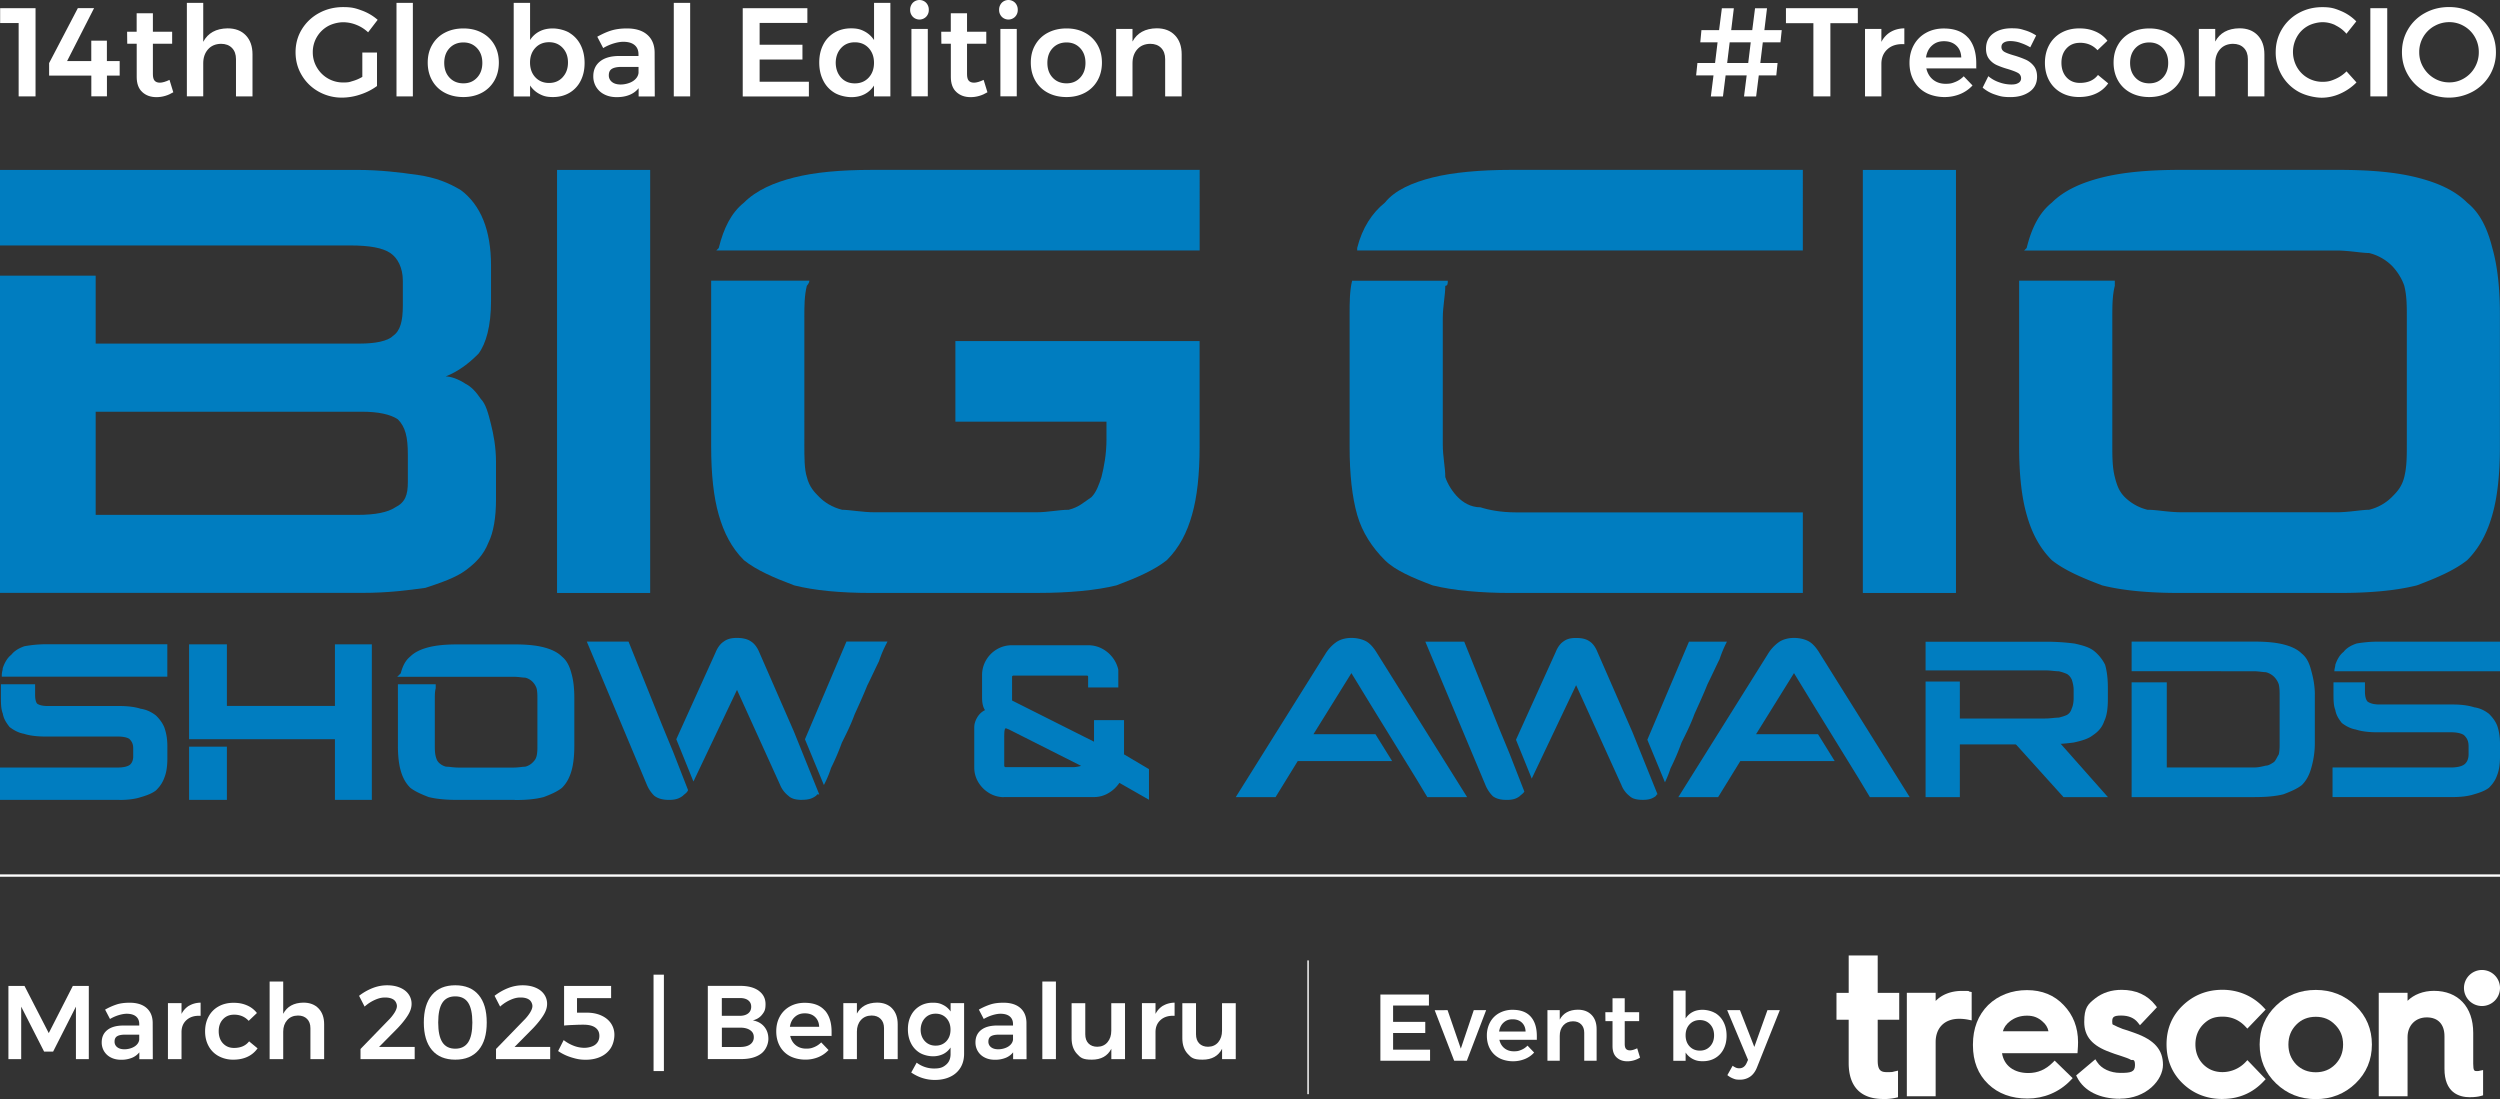 <svg xmlns="http://www.w3.org/2000/svg" viewBox="0 0 5283.2 2322.76"><rect x="0" y="0" width="5283.2" height="2322.76" fill="#333333" stroke="none"/><defs><style>.cls-1,.cls-4{fill:none;stroke:#fff;stroke-miterlimit:10;}.cls-1{stroke-width:5px;}.cls-2{fill:#fff;}.cls-3{fill:#007dc0;}.cls-4{stroke-width:3px;}</style></defs><title>bcio-25-logo_1</title><g id="Layer_2" data-name="Layer 2"><g id="Layer_1-2" data-name="Layer 1"><line class="cls-1" y1="1850.3" x2="5283.2" y2="1850.3"/><path class="cls-2" d="M.3,17.3H75.1V203.7H39.4V48.7H.3Z"/><path class="cls-2" d="M252.9,129.1v30.6H226v43.9H193V159.7H103.8V133.3L164.5,17.2h34.3L141.8,129h51.1V85.9h33V129h27Z"/><path class="cls-2" d="M366.4,194.9c-11.4,6.9-23.3,10.4-35.7,10.4s-22.3-3.6-30.1-10.8-11.7-17.8-11.7-31.8V92.4h-20l-.3-25.3h20.2V28h34.3V67.1h40.7V92.4H323.1v64.2c0,6.6,1.2,11.2,3.7,14s6.2,4.1,11.2,4.1,12.1-2,20.2-5.9l8,26.1Z"/><path class="cls-2" d="M519.5,74.7c9.4,9.9,14.1,23.2,14.1,40.1v88.9H498.7V124.9c0-9.9-2.8-17.8-8.5-23.6s-13.4-8.7-23.2-8.7c-11.5.2-20.7,4.1-27.4,11.7s-10.1,17.4-10.1,29.3v70H394.9V6.1h34.6V88.4q14.7-27.9,51.4-28.5c16.3,0,29.2,4.9,38.6,14.8Z"/><path class="cls-2" d="M765.5,111h31.2v70.8a123.81,123.81,0,0,1-34.6,17.7,122,122,0,0,1-39.1,6.8,99.39,99.39,0,0,1-49.9-12.8,94.62,94.62,0,0,1-35.5-34.7q-13.05-21.9-13-48.6t13.3-48.3a95.81,95.81,0,0,1,36.3-34.3Q697.3,15,725.2,15c18.6,0,26.4,2.4,39.4,7.2a104.82,104.82,0,0,1,33.5,19.7L777.9,68.3a77.16,77.16,0,0,0-24.6-15.7A75.68,75.68,0,0,0,725.2,47c-9.4,0-22.5,2.8-32.4,8.4a62.6,62.6,0,0,0-31.8,55,62,62,0,0,0,8.7,32.2A64,64,0,0,0,693,165.8a63.34,63.34,0,0,0,32.5,8.5c11.9,0,13.1-1,20.1-3.1a84.94,84.94,0,0,0,20.1-8.7V111.1h-.2Z"/><path class="cls-2" d="M837.9,6.1h34.6V203.7H837.9Z"/><path class="cls-2" d="M1018.3,69.2a65.24,65.24,0,0,1,26.4,25.4c6.3,10.9,9.5,23.5,9.5,37.7s-3.2,27.1-9.5,38.1a65.72,65.72,0,0,1-26.4,25.6c-11.3,6-24.3,9.1-39,9.1s-28-3-39.4-9.1a64.72,64.72,0,0,1-26.5-25.6c-6.3-11-9.5-23.7-9.5-38.1s3.1-26.8,9.5-37.7a64.88,64.88,0,0,1,26.5-25.4c11.4-6,24.5-9.1,39.4-9.1s27.7,3,39,9.1ZM950,101.7c-7.5,8-11.2,18.4-11.2,31.2s3.7,23.2,11.2,31.2,17.2,12,29.3,12,21.3-4,28.8-12,11.2-18.4,11.2-31.2-3.7-23.2-11.2-31.2-17-12-28.8-12S957.5,93.7,950,101.7Z"/><path class="cls-2" d="M1203.3,69.4A62,62,0,0,1,1227,95.1q8.4,16.5,8.4,38.1c0,14.4-2.8,26.7-8.3,37.5a60.89,60.89,0,0,1-23.4,25.3c-10.1,6-21.8,9.1-35.1,9.1s-20.1-2.1-28.2-6.3a53.42,53.42,0,0,1-20.2-18.2v23.2h-34.6V6.1h34.6V84.6A50.77,50.77,0,0,1,1140,66.4c8.1-4.2,17.4-6.3,28.1-6.3s25.1,3.1,35.3,9.2h-.1Zm-14.2,93.7c7.5-8.1,11.2-18.4,11.2-31s-3.7-22.9-11.2-30.9-17-12-28.8-12-21.6,4-29,12-11.2,18.3-11.2,30.9,3.7,23.2,11.2,31.2,17.1,12,29,12,21.3-4,28.8-12.1h0Z"/><path class="cls-2" d="M1349.6,203.7V186.4a47.17,47.17,0,0,1-19.2,14.1c-7.8,3.2-16.8,4.8-26.9,4.8s-18.7-1.9-26.2-5.7a41.75,41.75,0,0,1-17.4-15.8,42.56,42.56,0,0,1-6.1-22.6c0-13.3,4.7-23.7,14.1-31.3s22.7-11.4,39.9-11.6h41.5v-3.7c0-8.3-2.8-14.8-8.3-19.4s-13.5-6.9-24-6.9-27.6,4.4-42.3,13.3l-12.5-24c11.2-6.2,21.3-10.7,30.5-13.4s19.8-4.1,32.1-4.1c18.5,0,32.8,4.4,43,13.3s15.4,21.3,15.6,37.3l.3,93.2h-34.1Zm-12.2-32.1q10.65-7,12-17.4V141.4h-35.9c-9.2,0-16,1.4-20.4,4.1s-6.5,7.2-6.5,13.4a17.29,17.29,0,0,0,6.8,14.4c4.5,3.6,10.7,5.3,18.5,5.3s18.5-2.4,25.6-7.1h0Z"/><path class="cls-2" d="M1423.9,6.1h34.6V203.7h-34.6Z"/><path class="cls-2" d="M1569.6,17.3h136.6V48.5H1605.3V94.6h90.5v31.2h-90.5v46.9h104.1v31.2H1569.6V17.3Z"/><path class="cls-2" d="M1881.6,6.1V203.7H1847V180.8a51.47,51.47,0,0,1-19.8,18.2c-8.1,4.2-17.4,6.3-28.1,6.3s-25.3-3.1-35.5-9.2a61.91,61.91,0,0,1-23.8-25.8c-5.7-11.1-8.5-23.8-8.5-38.2s2.8-26.8,8.4-37.7A61.24,61.24,0,0,1,1763.4,69c10.2-6,21.9-9.1,35-9.1s20.3,2.1,28.5,6.4a54,54,0,0,1,20.2,18.4V6.1h34.5Zm-45.9,158c7.5-8.1,11.3-18.5,11.3-31.3s-3.8-23.2-11.3-31.3-17.3-12.1-29.2-12.1-21.6,4-29,12.1-11.3,18.5-11.4,31.3c.2,12.8,4,23.2,11.4,31.3s17.1,12.1,29,12.1S1828.1,172.2,1835.7,164.1Z"/><path class="cls-2" d="M1957.2,5.9a20.87,20.87,0,0,1,5.6,14.9,20.15,20.15,0,0,1-5.6,14.6,19.8,19.8,0,0,1-28.2,0,20.48,20.48,0,0,1-5.6-14.6A21.21,21.21,0,0,1,1929,5.9a19.8,19.8,0,0,1,28.2,0Zm-31.1,55.3h34.6V203.6h-34.6Z"/><path class="cls-2" d="M2086.9,194.9c-11.4,6.9-23.3,10.4-35.7,10.4s-22.3-3.6-30.1-10.8-11.7-17.8-11.7-31.8V92.4h-20l-.3-25.3h20.2V28h34.3V67.1h40.7V92.4h-40.7v64.2c0,6.6,1.2,11.2,3.7,14s6.2,4.1,11.2,4.1,12.1-2,20.2-5.9l8,26.1Z"/><path class="cls-2" d="M2145.2,5.9a20.87,20.87,0,0,1,5.6,14.9,20.15,20.15,0,0,1-5.6,14.6,19.8,19.8,0,0,1-28.2,0,20.48,20.48,0,0,1-5.6-14.6A21.21,21.21,0,0,1,2117,5.9a19.8,19.8,0,0,1,28.2,0Zm-31.1,55.3h34.6V203.6h-34.6Z"/><path class="cls-2" d="M2292.8,69.2a65.24,65.24,0,0,1,26.4,25.4c6.3,10.9,9.5,23.5,9.5,37.7s-3.2,27.1-9.5,38.1a65.72,65.72,0,0,1-26.4,25.6c-11.3,6-24.3,9.1-39,9.1s-28-3-39.4-9.1a64.72,64.72,0,0,1-26.5-25.6c-6.3-11-9.5-23.7-9.5-38.1s3.1-26.8,9.5-37.7a64.88,64.88,0,0,1,26.5-25.4c11.4-6,24.5-9.1,39.4-9.1S2281.5,63.1,2292.8,69.2Zm-68.2,32.5c-7.5,8-11.2,18.4-11.2,31.2s3.7,23.2,11.2,31.2,17.2,12,29.3,12,21.3-4,28.8-12,11.2-18.4,11.2-31.2-3.7-23.2-11.2-31.2-17-12-28.8-12S2232.1,93.7,2224.6,101.7Z"/><path class="cls-2" d="M2483.1,74.7c9.4,9.9,14.1,23.2,14.1,40.1v88.9h-34.9V124.9c0-9.9-2.8-17.8-8.5-23.6s-13.4-8.7-23.2-8.7q-17.25.3-27.3,11.7c-6.7,7.6-10,17.4-10,29.3v70h-34.6V61.2h34.6V87.8q14.7-27.45,51.1-28c16.3,0,29.2,4.9,38.6,14.8h0Z"/><path class="cls-2" d="M3762.6,89.5h-37.3l-5.3,43.7h36.5l-2.7,26.1h-37l-5.6,44.5h-25.6l5.6-44.5h-44.5l-5.6,44.5h-25.6l5.6-44.5h-36.7l2.7-26.1h37.3l5.3-43.7h-36.5l2.4-25.8h37.3l5.9-46.3h25.3l-5.6,46.3H3703l5.9-46.3h25.3l-5.6,46.3h36.7l-2.7,25.8Zm-68.1,43.6,5.3-43.7h-44.5l-5.3,43.7Z"/><path class="cls-2" d="M3774.1,17.3h152V49h-58V203.7h-35.9V49h-58V17.3Z"/><path class="cls-2" d="M3995.5,67.5c8.3-4.9,17.9-7.4,28.9-7.6V93.4c-14.7-.9-26.5,2.5-35.3,10.3s-13.2,18.2-13.2,31.3v68.7h-34.6V61.2h34.6V88.6a51.63,51.63,0,0,1,19.6-21.2h0Z"/><path class="cls-2" d="M4159.2,79.6c11.4,13,17.2,31.2,17.2,54.6s0,8.1-.3,10.4H4070.9c2.3,10.1,7.1,18.1,14.2,23.8s16,8.7,26.5,8.7,14.2-1.4,20.9-4.1a51.11,51.11,0,0,0,17.4-11.8l18.6,19.4a72.9,72.9,0,0,1-26,18.1,86.42,86.42,0,0,1-33.9,6.4c-12.4,0-27.4-3-38.5-9.1a62.88,62.88,0,0,1-25.7-25.4c-6-10.9-9.1-23.5-9.1-37.7s3.1-26.8,9.2-37.8a64.84,64.84,0,0,1,25.7-25.7c11-6.1,23.5-9.2,37.5-9.2q34.05,0,51.3,19.4Zm-14.5,41.8c-.4-10.5-3.8-18.8-10.4-25s-15.3-9.3-26.1-9.3-18.6,3.1-25.4,9.2-11,14.5-12.6,25.2h74.5Z"/><path class="cls-2" d="M4269.2,90.3a69.35,69.35,0,0,0-20.4-3.5c-6.2,0-10.5,1-14,3.1s-5.2,5.2-5.2,9.5,2.2,7.9,6.5,10.3,11.2,4.9,20.6,7.6a204,204,0,0,1,24.5,8.9,46.16,46.16,0,0,1,16.6,13c4.7,5.8,7.1,13.4,7.1,22.8,0,13.8-5.3,24.5-16,32s-24.1,11.2-40.2,11.2-21.7-1.7-32.2-5.2a76.2,76.2,0,0,1-26.6-14.8l12-24.2a70,70,0,0,0,22.9,12.9,77,77,0,0,0,25.3,4.7c8,0,11.5-1.1,15.3-3.3a10.78,10.78,0,0,0,5.7-10,12.52,12.52,0,0,0-6.7-11.2c-4.4-2.5-11.6-5.2-21.6-8.3a167.86,167.86,0,0,1-23.4-8.4,42.71,42.71,0,0,1-15.7-12.5c-4.4-5.6-6.7-12.9-6.7-22q0-21,15.3-32.1c10.2-7.4,23-11,38.5-11s18.7,1.3,27.8,4A88.05,88.05,0,0,1,4303,75l-12.5,25a101.86,101.86,0,0,0-21.4-9.6h.1Z"/><path class="cls-2" d="M4395.3,90.5c-11.5,0-20.9,3.9-28.1,11.7s-10.8,17.9-10.8,30.4,3.6,23.1,10.8,30.9,16.5,11.7,28.1,11.7c17,0,29.8-5.6,38.3-16.8l21.6,17.8a63.38,63.38,0,0,1-25.3,21.3c-10.5,5-22.6,7.5-36.5,7.5s-26.5-3-37.4-9.1a63.37,63.37,0,0,1-25.4-25.4c-6-10.9-9.1-23.5-9.1-37.7s3.1-27.1,9.2-38.1a64.35,64.35,0,0,1,25.6-25.6c10.9-6,23.5-9.1,37.7-9.1s24.5,2.3,34.7,6.8a63,63,0,0,1,24.9,19.3l-21,20c-9.6-10.5-22-15.7-37.3-15.7h0Z"/><path class="cls-2" d="M4581,69.2a65.24,65.24,0,0,1,26.4,25.4c6.3,10.9,9.5,23.5,9.5,37.7s-3.2,27.1-9.5,38.1A65.72,65.72,0,0,1,4581,196c-11.3,6-24.3,9.1-39,9.1s-28-3-39.4-9.1a64.72,64.72,0,0,1-26.5-25.6c-6.3-11-9.5-23.7-9.5-38.1s3.1-26.8,9.5-37.7a64.88,64.88,0,0,1,26.5-25.4c11.4-6,24.5-9.1,39.4-9.1S4569.7,63.1,4581,69.2Zm-68.3,32.5c-7.5,8-11.2,18.4-11.2,31.2s3.7,23.2,11.2,31.2,17.2,12,29.3,12,21.3-4,28.8-12,11.2-18.4,11.2-31.2-3.7-23.2-11.2-31.2-17-12-28.8-12S4520.2,93.7,4512.7,101.7Z"/><path class="cls-2" d="M4771.2,74.7c9.4,9.9,14.1,23.2,14.1,40.1v88.9h-34.9V124.9c0-9.9-2.8-17.8-8.5-23.6s-13.4-8.7-23.2-8.7q-17.25.3-27.3,11.7c-6.7,7.6-10,17.4-10,29.3v70h-34.6V61.2h34.6V87.8q14.7-27.45,51.1-28c16.3,0,29.2,4.9,38.6,14.8h0Z"/><path class="cls-2" d="M4935.6,53.3a62.69,62.69,0,0,0-27.3-6.4c-9.2,0-22.1,2.8-31.7,8.3A59.64,59.64,0,0,0,4854,78a65.07,65.07,0,0,0,0,63.6,60.6,60.6,0,0,0,22.6,22.9,61.6,61.6,0,0,0,31.7,8.4c11.6,0,17.8-2,26.8-5.9a76.14,76.14,0,0,0,23.8-16.2l21,23.4a111.37,111.37,0,0,1-34.1,23.6,95.78,95.78,0,0,1-39.4,8.7c-13.3,0-34.3-4.3-49.3-12.8A93.54,93.54,0,0,1,4822,159a94.87,94.87,0,0,1-12.8-48.6c0-17.8,4.3-33.9,13-48.5a92.85,92.85,0,0,1,35.5-34.3q22.5-12.45,49.9-12.5c18.3,0,26.4,2.7,39.1,8a97.35,97.35,0,0,1,32.8,22.1l-20.8,26.1a69.69,69.69,0,0,0-23.3-17.8l.2-.2Z"/><path class="cls-2" d="M5009.2,17.3h35.7V203.7h-35.7Z"/><path class="cls-2" d="M5225.8,27.4a93,93,0,0,1,35.8,34.3c8.7,14.6,13,30.7,13,48.5a93.95,93.95,0,0,1-48.8,83.3,106,106,0,0,1-101,0,94.72,94.72,0,0,1-35.8-34.7q-13-21.9-13-48.6c0-17.8,4.3-33.9,13-48.5a92.27,92.27,0,0,1,35.8-34.3q22.8-12.45,50.5-12.5T5225.8,27.4Zm-81.6,27.8a62.46,62.46,0,0,0-31.7,55,61.73,61.73,0,0,0,8.7,32.2,64.49,64.49,0,0,0,23.2,23.2,61.14,61.14,0,0,0,31.6,8.5,59.48,59.48,0,0,0,31.2-8.5,62.66,62.66,0,0,0,22.8-23.2,63.68,63.68,0,0,0,8.4-32.2,63.05,63.05,0,0,0-8.4-32.1,61.85,61.85,0,0,0-22.8-22.9,60.85,60.85,0,0,0-31.2-8.4,63.19,63.19,0,0,0-31.7,8.4Z"/><path class="cls-3" d="M3192.7,1253.1c-63.9,0-122.4-5.4-165-16-42.5-16-79.8-32-101.1-53.3-26.6-26.6-47.9-58.5-58.5-95.8s-16-85.1-16-143.6v-282c0-21.2,0-47.9,5.3-69.1h202.2c0,5.3,0,10.7-5.3,10.7,0,21.2-5.3,42.5-5.3,69.1v266c0,26.6,5.3,47.9,5.3,69.1,5.3,16,16,32,26.6,42.6s26.6,21.3,47.9,21.3c16,5.3,42.6,10.7,74.5,10.7h606.6v170.3ZM2868.1,529.4v-5.3c10.6-42.6,31.9-74.5,58.5-95.8,21.3-26.6,58.5-42.6,101.1-53.3s101.1-16,165-16h617.2V529.3H2868.1Z"/><polygon class="cls-3" points="3936.7 1253.1 3936.7 359.1 4133.5 359.1 4133.5 1253.1 3936.7 1253.1"/><path class="cls-3" d="M4607.4,1253.1c-69.1,0-122.4-5.4-164.8-16-42.6-16-79.8-32-106.5-53.3-26.5-26.6-42.6-58.5-53.1-95.8q-16-55.8-16-143.6V593.2h202.2v10.7c-5.3,21.2-5.3,42.5-5.3,69.1V939c0,26.6,0,47.9,5.3,69.1s10.7,32,21.2,42.6a103,103,0,0,0,47.9,26.6c21.4,0,42.6,5.3,74.5,5.3h324.6c26.6,0,53.1-5.3,69.1-5.3a103,103,0,0,0,47.9-26.6c10.5-10.6,21.2-21.3,26.5-42.6s5.4-42.5,5.4-69.1V673c0-26.6,0-47.9-5.4-69.1-5.3-16-16-32-26.5-42.6a103,103,0,0,0-47.9-26.6c-16,0-42.6-5.3-69.1-5.3H4277.6l5.3-5.3c10.5-42.6,26.6-74.5,53.1-95.8,26.7-26.6,63.9-42.6,106.5-53.3,42.4-10.6,95.7-16,164.8-16h335.3c69.1,0,122.3,5.3,164.8,16s79.8,26.6,106.5,53.3c26.5,21.3,42.4,53.2,53.1,95.8,10.7,37.2,16,85.1,16,138.3v282q0,87.75-16,143.6c-10.7,37.3-26.6,69.2-53.1,95.8-26.7,21.3-64,37.3-106.5,53.3-42.6,10.6-95.7,16-164.8,16H4607.4Z"/><path class="cls-3" d="M0,359.1H755.6c47.9,0,90.5,5.3,127.7,10.7s63.8,16,90.5,31.9c21.3,15.9,37.2,37.2,47.9,63.9,10.6,26.5,16,58.5,16,95.8v74.5c0,53.2-10.6,90.4-26.6,111.7-21.3,21.3-42.6,37.3-69.2,47.9,10.6,0,26.6,5.3,42.5,15.9q16.05,8,31.9,31.9c10.6,10.6,16,31.9,21.3,53.2s10.6,47.9,10.6,79.8v79.8c0,37.2-5.3,69.1-15.9,90.4-10.6,26.6-26.6,42.6-47.9,58.5s-53.2,26.6-85.1,37.2c-37.3,5.3-79.8,10.7-133,10.7H0V582.5H202.2V726.1H760.9c31.9,0,58.5-5.3,69.1-15.9,16-10.7,21.3-31.9,21.3-63.9V593.1c0-26.6-10.6-47.9-26.6-58.5s-42.5-15.9-85.1-15.9H0V359H0ZM202.2,870v218.1H755.5c37.2,0,63.9-5.3,79.8-15.9,21.3-10.6,26.6-26.5,26.6-53.2V960.5c0-37.2-5.3-58.5-21.3-74.5-16-10.7-42.6-15.9-74.5-15.9H202.2Z"/><path class="cls-3" d="M1843.5,1253.1c-69.2,0-122.4-5.4-165-16-42.6-16-79.8-32-106.4-53.3-26.6-26.6-42.5-58.5-53.2-95.8s-16-85.1-16-143.6V593.2h207.5c0,5.3-5.3,10.7-5.3,10.7-5.3,21.2-5.3,42.5-5.3,69.1V939c0,26.6,0,53.2,5.3,69.1,5.3,21.3,16,32,26.6,42.6s26.6,21.3,47.9,26.6c16,0,42.5,5.3,69.2,5.3h340.5c26.6,0,47.9-5.3,69.2-5.3,21.3-5.3,31.9-15.9,47.9-26.6,10.6-10.6,16-26.6,21.3-42.6,5.3-21.2,10.6-47.9,10.6-79.7V891.1H2019V720.8h516.1V944.3q0,87.75-16,143.6c-10.6,37.3-26.6,69.2-53.2,95.8-26.6,21.3-63.9,37.3-106.4,53.3-42.6,10.6-101.1,16-164.9,16H1843.5ZM1513.6,529.4l5.3-5.3c10.6-42.6,26.6-74.5,53.2-95.8,26.6-26.6,63.9-42.6,106.4-53.3s95.8-16,165-16h691.7V529.3H1513.6Z"/><polygon class="cls-3" points="1177.2 1253.1 1177.2 359.1 1374 359.1 1374 1253.1 1177.2 1253.1"/><path class="cls-3" d="M711.4,1686.8V1558.5H403.2V1365.2h72.7v130.2H711.4V1365.2h70.8v321.6ZM475.9,1581.5v105.3H403.2V1581.5Z"/><path class="cls-3" d="M785.8,1690.4h-78V1562.1H399.6V1361.6h79.9v130.2H707.8V1361.6h78v328.8Zm-70.8-7.2h63.7V1368.7H715v130.2H472.4V1368.7H406.8v186.2H715Zm-235.5,7.2H399.6V1577.9h79.9Zm-72.7-7.2h65.6V1585H406.8Z"/><path class="cls-3" d="M3.6,1686.8v-61.3H248.7c11.5,0,21-1.9,26.8-5.7s9.6-11.5,9.6-21.1v-17.2c0-11.5-3.8-17.2-9.6-23-5.8-3.8-15.3-5.7-26.8-5.7H95.5c-17.2,0-32.6-1.9-44-5.7-11.5-1.9-21.1-7.7-28.7-13.4-5.8-7.7-11.5-15.3-13.4-26.8-3.8-9.6-3.8-21.1-3.8-36.4v-21.1H70.7v19.1c0,9.6,1.9,17.2,5.7,21.1,5.8,3.8,13.4,5.7,24.9,5.7H252.5c17.2,0,32.6,1.9,44,5.8,13.4,1.9,23,7.7,30.6,13.4,7.6,7.7,13.4,15.3,17.2,24.9,3.8,11.5,5.7,23,5.7,38.3v24.9c0,15.3-1.9,28.7-5.7,38.3-3.8,11.5-9.6,19.2-17.2,26.8-7.6,5.7-17.2,9.6-30.6,13.4-11.5,3.8-26.8,5.7-44,5.7Zm3.8-260.3c0-5.7,1.9-9.6,1.9-13.4,3.8-11.5,9.6-21.1,17.2-26.8,5.7-7.7,15.3-13.4,26.8-17.2a266,266,0,0,1,42.1-3.8H350v61.3H7.4Z"/><path class="cls-3" d="M252.4,1690.4H0V1622H248.7c11,0,19.8-1.8,24.8-5.1s8-10.1,8-18.1v-17.2c0-9.8-2.9-14.7-8.3-20.2-5.1-3.2-13.7-4.9-24.5-4.9H95.5c-17.8,0-33.3-2-44.9-5.8-9.9-1.7-19.7-6.3-30-14l-.4-.3-.3-.4c-5.6-7.4-11.9-15.7-14-28-4-10.1-4-22.2-4-37.3v-24.6H74.2v22.7c0,8.6,1.6,15.2,4.4,18.3,5.3,3.4,12.3,4.9,22.6,4.9H252.4c17.8,0,33.3,2,44.9,5.8,14.6,2.1,24.8,8.6,32,14l.4.3c8.8,8.8,14.3,16.8,18,26.1v.2c4.2,12.4,6,24.1,6,39.4v24.9c0,16.1-2,29.8-5.9,39.5-4.5,13.2-11.3,21.3-18.1,28.1l-.4.3c-7.4,5.6-16.6,9.6-31.7,14-11.7,3.9-27.2,5.9-45.1,5.9h0ZM7.2,1683.2H252.5c17.1,0,32-1.9,42.9-5.6h.1c14.1-4.1,22.6-7.8,29.3-12.7,6.1-6.1,12.3-13.5,16.2-25.2v-.2c3.6-8.9,5.5-21.7,5.5-36.9v-24.9c0-14.4-1.6-25.5-5.5-37.1-3.3-8.2-8.3-15.4-16.2-23.4-6.6-4.9-15.7-10.7-28.8-12.6h-.6c-10.9-3.7-25.7-5.7-42.9-5.7H101.2c-12,0-20.3-2-26.9-6.3l-.3-.2-.2-.2c-5.6-5.6-6.8-15.9-6.8-23.6V1453H9.1v17.5c0,15.2,0,26.1,3.6,35v.4c.1,0,.2.4.2.4,1.8,10.5,6.9,17.5,12.4,24.8,9.4,7,17.9,11,26.8,12.4h.5c10.9,3.8,25.8,5.7,42.9,5.7H248.7c12.6,0,22.5,2.2,28.8,6.3l.3.2.3.3c6.5,6.6,10.6,13.2,10.6,25.5v17.2c0,10.4-4.2,19.4-11.1,24.1-6.3,4.2-16.2,6.3-28.8,6.3H7.2v54.1ZM353.7,1430H3.8v-3.6a38.89,38.89,0,0,1,1.2-8.8,20.6,20.6,0,0,0,.7-4.6v-.6l.2-.6c4.2-12.6,10.5-22.3,18.1-28.2,5.9-7.6,15.6-13.9,28.2-18.1h.5a253.23,253.23,0,0,1,42.7-4H353.6v68.4h.1Zm-342.4-7.1H346.5v-54.1H95.5a263.66,263.66,0,0,0-41.2,3.7c-11.3,3.8-19.9,9.3-24.8,15.9l-.3.4-.4.3c-6.5,4.9-12,13.4-15.8,24.6a25.27,25.27,0,0,1-.9,5.5c-.3,1.2-.5,2.4-.7,3.7Z"/><path class="cls-3" d="M967,1686.8c-24.9,0-44-1.9-59.3-5.7-15.3-5.7-28.7-11.5-38.3-19.2-9.6-9.6-15.3-21.1-19.1-34.5s-5.8-30.6-5.8-51.7V1449.3h72.8v3.8c-1.9,7.6-1.9,15.3-1.9,24.9v95.7c0,9.6,0,17.2,1.9,24.9s3.8,11.5,7.6,15.3a37.2,37.2,0,0,0,17.2,9.6c7.7,0,15.3,1.9,26.8,1.9h116.8c9.6,0,19.1-1.9,24.9-1.9a36.34,36.34,0,0,0,17.2-9.6c3.8-3.8,7.6-7.7,9.6-15.3s1.9-15.3,1.9-24.9V1478c0-9.6,0-17.2-1.9-24.9a41.16,41.16,0,0,0-9.6-15.3,37.2,37.2,0,0,0-17.2-9.6c-5.8,0-15.3-1.9-24.9-1.9H848.3l1.9-1.9c3.8-15.3,9.6-26.8,19.1-34.5,9.6-9.6,23-15.3,38.3-19.2s34.4-5.7,59.3-5.7h120.6c24.9,0,44,1.9,59.3,5.7s28.7,9.6,38.3,19.2c9.6,7.7,15.3,19.1,19.1,34.5,3.8,13.4,5.8,30.6,5.8,49.8v101.5c0,21.1-1.9,38.3-5.8,51.7s-9.6,24.9-19.1,34.5c-9.6,7.7-23,13.4-38.3,19.2-15.3,3.8-34.4,5.7-59.3,5.7H967Z"/><path class="cls-3" d="M1087.6,1690.4H967c-24.7,0-44.4-1.9-60.2-5.8h-.4c-14.3-5.5-28.9-11.6-39.3-19.8l-.3-.3c-9.4-9.4-15.7-20.8-20-36-3.9-13.6-5.9-31.3-5.9-52.6V1446h79.9v8.3c-1.9,7.2-1.9,14.6-1.9,24V1574c0,9.4,0,16.8,1.8,24,1.8,7,3.4,10.3,6.7,13.7a32.62,32.62,0,0,0,15.2,8.5,96.32,96.32,0,0,1,10.6.8,134.59,134.59,0,0,0,15.7,1.1h116.8a142.84,142.84,0,0,0,15.1-1.1,92.27,92.27,0,0,1,9.3-.8,34.09,34.09,0,0,0,15.2-8.5c3.7-3.8,6.9-7,8.6-13.7,1.8-7.2,1.8-14.6,1.8-24v-95.7c0-9.3,0-16.7-1.8-23.9a36.7,36.7,0,0,0-8.7-13.8,32.62,32.62,0,0,0-15.2-8.5,89.92,89.92,0,0,1-9.3-.8,140.89,140.89,0,0,0-15.1-1.1H839.5l7.4-7.3c4.2-16.5,10.6-27.7,19.9-35.3,9.2-9.1,21.9-15.5,39.9-20,15.7-3.9,35.4-5.8,60.2-5.8h120.6c24.7,0,44.4,1.9,60.2,5.8,18,4.5,30.7,10.9,39.9,20,9.5,7.7,15.9,19.2,20.2,36.2,3.9,13.5,5.9,31,5.9,50.7V1576c0,21.3-2,39-5.9,52.7-4.4,15.3-10.7,26.7-20,36l-.3.3c-10.4,8.3-25,14.4-39.3,19.7h-.4c-15.8,4.1-35.5,6-60.2,6v-.3Zm-178.8-12.7c15.1,3.8,34.2,5.6,58.2,5.6h120.6c24,0,43.1-1.8,58.2-5.6,13.6-5.1,27.5-10.9,37-18.4,8.3-8.4,14.1-18.8,18.1-32.8,3.7-13,5.6-30.1,5.6-50.7V1474.3c0-19.1-1.9-35.9-5.6-48.8h0c-3.9-15.7-9.6-26-17.9-32.7l-.3-.3c-8.1-8.1-20.1-14.1-36.7-18.2-15.2-3.8-34.3-5.6-58.4-5.6H967c-24.2,0-43.3,1.8-58.4,5.6-16.8,4.2-28.4,10-36.7,18.2l-.3.3c-7.9,6.3-13.4,15.9-17.2,30h231.3a130.19,130.19,0,0,1,15.9,1.2c3.6.4,6.7.8,9,.8h.9a41,41,0,0,1,18.9,10.6c3.5,3.5,8.5,10.8,10.4,16.7v.3c2.1,8.1,2.1,15.9,2.1,25.8v95.7c0,9.9,0,17.7-2,25.8-2.1,8.6-6.5,13-10.4,16.9a39.23,39.23,0,0,1-19,10.6h-.8c-2.3,0-5.4.4-9,.8a151.58,151.58,0,0,1-15.9,1.2H969a146.52,146.52,0,0,1-16.5-1.1,98.72,98.72,0,0,0-10.3-.8h-.9a41,41,0,0,1-18.9-10.6c-4.3-4.3-6.5-8.7-8.6-17-2-8.1-2-15.9-2-25.7v-95.7c0-9.6,0-17.3,1.9-25.1H848.1V1576c0,20.6,1.9,37.7,5.6,50.7,3.9,13.9,9.7,24.3,18.1,32.8,9.5,7.6,23.4,13.3,37,18.4v-.2Z"/><path class="cls-3" d="M1557.6,1449.4l-91.9,193.4-32.6-80.4,82.3-181.9c3.8-9.6,9.6-17.2,15.3-21.1,7.6-5.7,15.3-7.7,26.8-7.7s21.1,1.9,28.7,7.7c5.8,3.8,11.5,11.5,15.3,21.1l72.8,166.6h0l51.7,128.3c-1.9,0-1.9,1.9-3.8,3.8-7.6,5.7-15.3,7.7-26.8,7.7s-21-1.9-26.8-7.7a52.1,52.1,0,0,1-17.2-23Zm147.4,113,86.2-202.9h78.5a255.66,255.66,0,0,0-15.3,36.4c-7.7,15.3-15.3,32.5-24.9,51.7-7.6,19.1-17.2,40.2-26.8,61.3-7.6,21.1-17.2,40.2-26.8,59.3a474.9,474.9,0,0,1-23,53.6,205.19,205.19,0,0,1-11.5,28.7l-36.4-88.1Zm-254.6,107.2c-1.9,3.8-5.8,5.7-9.6,9.6-7.6,5.7-15.3,7.7-26.8,7.7s-21-1.9-28.7-7.7a68.44,68.44,0,0,1-15.3-23l-124.5-296.7h80.4l70.8,176.1,23,55.5,30.6,78.5h.1Z"/><path class="cls-3" d="M1695.4,1690.4c-13.9,0-23.2-2.7-29.1-8.5a56.49,56.49,0,0,1-18.2-24.3l-90.6-199.7-92.1,193.7-36.2-89.4,82.9-183.2c4-10,10-18.2,16.5-22.6,8-6,16.1-8.3,28.9-8.3s23.2,2.6,30.8,8.3c6.5,4.4,12.5,12.6,16.5,22.6l72.8,166.6,53.7,133.2h-4.5a13.29,13.29,0,0,1-2.1,2.7l-.4.3c-8,6-16.1,8.4-29,8.4v.2Zm-137.7-249.5,97,213.9a50,50,0,0,0,16.1,21.5l.4.3c4.5,4.5,12.4,6.6,24.3,6.6s17.8-1.8,24.4-6.8a6,6,0,0,0,.9-1.3,7.7,7.7,0,0,1,.9-1.3l-50.5-125.5-72.8-166.6c-3.5-8.6-8.7-15.9-14-19.4h-.2c-6.3-4.9-14.7-7.1-26.6-7.1s-17.9,1.9-24.6,6.9h-.2c-5.3,3.6-10.5,10.9-14,19.5h0l-81.7,180.6,28.9,71.4,91.7-193v.3ZM1414,1690.4c-13.4,0-23.2-2.7-30.9-8.4l-.4-.3a70.75,70.75,0,0,1-16.1-24.2l-126.5-301.6h88.2l71.7,178.4,22.9,55.5,31.2,80-.7,1.4c-1.6,3.1-4,5.1-6.6,7.2a36.6,36.6,0,0,0-3.7,3.3l-.4.3c-8,6-16.1,8.4-28.9,8.4Zm-26.4-13.9c6.4,4.7,14.6,6.8,26.4,6.8s17.8-1.8,24.5-6.8a40.44,40.44,0,0,1,4.1-3.5,20,20,0,0,0,3.9-3.7l-30-76.8-22.9-55.4-70-173.9h-72.7L1373.3,1655a64.49,64.49,0,0,0,14.3,21.7v-.2Zm353.5-17.5-40-96.7.6-1.4,87.1-205.1h86.7l-2.7,5.3a244.45,244.45,0,0,0-15.1,35.8l-.2.5c-3.6,7.2-7.2,14.9-11.1,23-4.3,9.1-8.7,18.5-13.8,28.6-7.4,18.5-16.5,38.7-26.7,61.1-7.8,21.5-17.5,40.8-26.8,59.4a512.19,512.19,0,0,1-22.9,53.5,212.06,212.06,0,0,1-11.6,29l-3.5,7Zm-32.2-96.6,32.7,79.1c2.6-6,5.2-12.9,7.9-21l.2-.5a494.85,494.85,0,0,0,22.8-53.2l.2-.4c9.3-18.6,18.9-37.7,26.6-59v-.3c10.4-22.5,19.5-42.6,26.8-61.1v-.3c5.2-10,9.6-19.4,13.9-28.5,3.8-8.1,7.4-15.7,11-22.9a235.86,235.86,0,0,1,12.9-31.4h-70.4l-84.6,199.4h0Z"/><path class="cls-3" d="M2121.8,1684.6a59.48,59.48,0,0,1-31.2-8.5,66.06,66.06,0,0,1-23-22.8,59.72,59.72,0,0,1-8.7-31.7v-84.8c0-6.5,2-13.3,6-20.3a38.58,38.58,0,0,1,16.7-15.8c-4.2-6.2-6.2-15-6.2-26.3v-47.3a61.93,61.93,0,0,1,8.7-32.4,63.61,63.61,0,0,1,23-22.8,61.21,61.21,0,0,1,31.2-8.3h161.6a61.89,61.89,0,0,1,28.6,6.9,67.92,67.92,0,0,1,22.5,18.7,65.33,65.33,0,0,1,12.3,26.1v37.5h-63.8V1430a2.13,2.13,0,0,0-.7-1.6,2.58,2.58,0,0,0-2-.7H2141.5a2.74,2.74,0,0,0-1.8.7,1.92,1.92,0,0,0-.9,1.6v50.4l173.2,87v-45.5h63.4v72.3l52.7,31.2v64.7l-62.5-35.7a71,71,0,0,1-23.2,21.7,59,59,0,0,1-29.9,8.3H2121.9v.2Zm3.2-63.4h141.9a53.39,53.39,0,0,0,8.9-.7,56.94,56.94,0,0,0,8.9-2l-152.2-76.8-6.7-2.7c-1.2,0-2.1,1.3-2.7,3.8s-.9,8-.9,16.3v59.4a3.18,3.18,0,0,0,2.7,2.7Z"/><path class="cls-3" d="M2941.9,1608.3H2742.5l-46.9,76.2h-84.1l189.7-303.1a84.46,84.46,0,0,1,21.5-23.5c7.8-5.9,19.5-9.8,33.2-9.8s27.4,3.9,35.2,9.8,13.7,13.7,19.6,23.5l189.7,303.1h-84.1l-23.5-39.1-93.9-152.5-43-70.4-80.2,129.1h131l35.2,56.7Z"/><path class="cls-3" d="M3877.2,1608.3H3677.8l-46.9,76.2h-84.1l189.7-303.1a84.46,84.46,0,0,1,21.5-23.5c7.8-5.9,19.5-9.8,33.2-9.8s27.4,3.9,35.2,9.8,13.7,13.7,19.6,23.5l189.7,303.1h-84.1l-23.5-39.1-93.9-152.5-43-70.4L3711,1551.6h131l35.2,56.7Z"/><path class="cls-3" d="M4929.3,1684.5v-62.6h250.3c11.7,0,21.5-2,27.4-5.9s9.8-11.7,9.8-21.5v-17.6c0-11.7-3.9-17.6-9.8-23.5-5.9-3.9-15.6-5.9-27.4-5.9H5023.2c-17.6,0-33.3-2-45-5.9-11.7-2-21.5-7.8-29.3-13.7-5.9-7.8-11.7-15.6-13.7-27.4-3.9-9.8-3.9-21.5-3.9-37.1v-21.5h66.5v19.5c0,9.8,1.9,17.6,5.8,21.5,5.9,3.9,13.7,5.9,25.4,5.9h154.5c17.6,0,33.3,2,45,5.9,13.7,1.9,23.5,7.8,31.3,13.7,7.8,7.8,13.7,15.6,17.6,25.4,3.9,11.7,5.8,23.5,5.8,39.1v25.4c0,15.7-1.9,29.3-5.8,39.1-3.9,11.7-9.8,19.6-17.6,27.4-7.8,5.9-17.6,9.8-31.3,13.7-11.7,3.9-27.4,5.9-45,5.9H4929.3Zm3.9-265.9c0-5.9,2-9.8,2-13.7,3.9-11.7,9.8-21.5,17.6-27.4,5.8-7.8,15.7-13.7,27.4-17.6a264.44,264.44,0,0,1,43-3.9h260v62.6Z"/><path class="cls-3" d="M3330.8,1447.9,3237,1645.4l-33.3-82.1,84.1-185.8c3.9-9.8,9.8-17.6,15.6-21.5,7.8-5.9,15.6-7.8,27.4-7.8s21.5,2,29.3,7.8c5.9,3.9,11.7,11.7,15.6,21.5l74.3,170.1h0l52.8,131c-2,0-2,1.9-3.9,3.9-7.8,5.9-15.7,7.8-27.4,7.8s-21.5-2-27.4-7.8a53.63,53.63,0,0,1-17.6-23.5l-95.8-211.2h0Zm150.5,115.4,88-207.3h80.2a252.85,252.85,0,0,0-15.6,37.2c-7.9,15.6-15.7,33.2-25.5,52.8-7.8,19.5-17.6,41.1-27.4,62.6-7.8,21.5-17.6,41.1-27.4,60.6a506.52,506.52,0,0,1-23.4,54.7,222.21,222.21,0,0,1-11.7,29.3l-37.2-89.9Zm-260,109.5c-2,3.9-5.9,5.9-9.8,9.8-7.8,5.9-15.6,7.8-27.4,7.8s-21.5-2-29.3-7.8a71.38,71.38,0,0,1-15.6-23.5L3012.1,1356h82.2l72.4,179.9,23.4,56.7,31.3,80.2h-.1Z"/><path class="cls-3" d="M4504.7,1684.5V1442H4579v179.9h183.8c9.8,0,17.6-2,25.4-3.9,5.9,0,11.7-3.9,17.6-7.8,3.9-3.9,5.9-9.8,9.8-15.7,1.9-7.8,1.9-15.6,1.9-25.4v-97.8c0-9.8,0-17.6-1.9-25.4a41.52,41.52,0,0,0-9.8-15.6,38.38,38.38,0,0,0-17.6-9.8c-5.9,0-15.6-2-25.4-2H4504.7v-62.6h260.1c25.4,0,45,2,60.6,5.9s29.3,9.8,39.1,19.6c9.8,7.8,15.6,19.5,19.6,35.2,3.9,13.7,7.8,31.3,7.8,50.8V1571a189,189,0,0,1-7.8,52.8c-3.9,13.7-9.8,25.4-19.6,35.2-9.8,7.8-23.5,13.7-39.1,19.6-15.6,3.9-35.2,5.9-60.6,5.9Z"/><path class="cls-3" d="M4141.7,1573.1v111.5h-72.4V1440.2h72.4v78.2h179.9c11.7,0,21.5-1.9,29.3-1.9,7.8-2,13.7-3.9,17.6-5.9,5.9-3.9,7.9-7.8,9.8-13.7,1.9-3.9,3.9-11.7,3.9-21.5v-17.6c0-7.8-2-15.6-3.9-21.5-2-3.9-3.9-7.8-9.8-11.8a98.28,98.28,0,0,0-17.6-5.9c-7.9,0-17.6-1.9-29.3-1.9H4069.3v-60.6h256.1a474,474,0,0,1,58.7,3.9c17.6,3.9,31.3,7.8,41.1,15.6a86.79,86.79,0,0,1,23.5,29.3c3.9,13.7,5.8,29.3,5.8,48.9v23.5c0,19.5-2,35.2-7.8,46.9-3.9,11.8-11.7,21.5-23.5,29.3-9.8,7.8-23.4,11.8-41.1,15.7a446.47,446.47,0,0,1-56.7,3.9H4141.7Z"/><polygon class="cls-3" points="4360.7 1684.5 4454.6 1684.5 4349 1565.3 4253.2 1565.3 4360.7 1684.5"/><line class="cls-4" x1="2764.32" y1="2312.3" x2="2764.32" y2="2029.6"/><path class="cls-2" d="M2917.23,2101.67h102.51V2125H2944v34.54h68V2183h-68v35.2h78.12v23.37H2917.14V2101.58h0Z"/><path class="cls-2" d="M3031.93,2134.91l27.19-.19,28,81.38,27.37-81.38h26.16l-40.78,106.89h-26.81Z"/><path class="cls-2" d="M3234.9,2148.5q12.85,14.53,12.85,41c0,17.6,0,6.05-.18,7.82h-79c1.77,7.63,5.31,13.59,10.71,17.88s12,6.51,19.93,6.51,10.7-1,15.73-3.07a37.49,37.49,0,0,0,13.13-8.94l14,14.62a53.39,53.39,0,0,1-19.46,13.59,66.15,66.15,0,0,1-25.51,4.85c-9.31,0-20.57-2.24-28.86-6.8a47.49,47.49,0,0,1-19.27-19.09c-4.56-8.19-6.8-17.59-6.8-28.3a57.79,57.79,0,0,1,6.89-28.4,48,48,0,0,1,19.27-19.27,57.58,57.58,0,0,1,28.22-6.89c17,0,29.88,4.84,38.45,14.62h-.1ZM3224,2179.88c-.28-7.82-2.89-14.15-7.82-18.81s-11.45-7-19.55-7-14,2.33-19.09,6.89-8.28,10.89-9.49,18.9Z"/><path class="cls-2" d="M3363.48,2144.78c7.08,7.35,10.62,17.41,10.62,30.07v66.76h-26.17v-59.12c0-7.45-2.14-13.32-6.42-17.69s-10.06-6.52-17.41-6.52c-8.66.09-15.46,3.07-20.48,8.75s-7.45,13-7.45,22v52.61h-26V2134.72h26v20c7.35-13.69,20.11-20.76,38.36-20.95,12.29,0,21.88,3.73,28.95,11.08h0Z"/><path class="cls-2" d="M3465.9,2235a50.88,50.88,0,0,1-26.82,7.82c-9.31,0-16.75-2.7-22.62-8.1s-8.75-13.32-8.75-23.93V2158h-15l-.19-19h15.18v-29.42h25.79V2139H3464v19H3433.5v48.14c0,4.93.93,8.47,2.79,10.52s4.66,3.07,8.38,3.07,9-1.49,15.18-4.38l6,19.56h.09Z"/><path class="cls-2" d="M3624.64,2140.78a46.21,46.21,0,0,1,17.79,19.27c4.19,8.28,6.33,17.78,6.33,28.58s-2.05,20-6.24,28.21a45.69,45.69,0,0,1-17.6,19c-7.63,4.56-16.38,6.79-26.35,6.79s-15.08-1.58-21.22-4.65a40.32,40.32,0,0,1-15.18-13.69v17.41h-26V2093.38h26v58.94a39,39,0,0,1,14.9-13.69c6-3.16,13.12-4.65,21-4.65s18.81,2.33,26.44,6.89h0Zm-10.7,70.38c5.58-6,8.38-13.78,8.38-23.27s-2.8-17.23-8.38-23.19-12.76-9-21.6-9-16.2,3-21.79,9-8.38,13.69-8.38,23.19,2.79,17.41,8.38,23.37,12.85,9,21.79,9S3608.35,2217.21,3613.94,2211.16Z"/><path class="cls-2" d="M3699,2274.94a36.9,36.9,0,0,1-22.07,6.7c-8.47,0-9.87-.74-14.06-2.32a44.37,44.37,0,0,1-12.48-7.27l11.18-19.83a31.5,31.5,0,0,0,7,4.1,18.37,18.37,0,0,0,6.8,1.3c7.07,0,12.29-3.63,15.54-10.8l3.17-7L3650,2134.72h27l30.35,77.75,27.75-77.75h26.16L3713.28,2255c-3.35,8.75-8.1,15.45-14.24,19.92Z"/><path class="cls-2" d="M3979.64,2322.46c-47.65,0-72.86-26.3-72.86-76.13V2155H3881v-56.75h25.81v-79.09h61.3v79.09h45.47V2155h-45.47v86.11c0,20.86,6.62,24.62,19.67,24.62s11.47-.49,15.82-1.48l7.41-1.68v56.25l-4.64,1.09a116.8,116.8,0,0,1-26.8,2.67h.1Z"/><path class="cls-2" d="M4090.57,2316.72h-60.9V2098.13h60.9v17.2c13-13.54,32.63-21.25,55.37-21.25s11.46.49,15.91,1.38l4.85,1v59.91l-7.22-1.48a97.66,97.66,0,0,0-19.28-1.88c-30.65,0-49.63,18.88-49.63,49.24v114.58h0Z"/><path class="cls-2" d="M5220.22,2318.8c-24.81,0-54.37-10.48-54.37-60.11v-68.81c0-25.31-13.65-39.84-37.38-39.84s-40.63,16.8-40.63,41.82v124.86h-60.9V2098.13h60.9V2115c13.35-13.25,33.32-21.06,55.76-21.06,51.21,0,83,34,83,88.78v65.15c0,15.62,2.57,15.62,7.81,15.62s4.15-.39,5.73-.69l7.32-1.48v53.39l-4.35,1.28c-6.33,1.78-13.84,2.67-22.94,2.67h0Z"/><path class="cls-2" d="M5245.14,2126A38.07,38.07,0,1,1,5283.2,2088,38.15,38.15,0,0,1,5245.14,2126Z"/><path class="cls-2" d="M4361.27,2124.23c-19.78-21.16-46-31.83-77.71-31.83S4223,2103.07,4201.5,2124c-21.26,21.26-32.13,49.34-32.13,83.35v1.68c0,33.81,10.87,61.3,32.13,81.76s49.33,30.75,83.25,30.75,66.83-13.05,91.25-38.76l4.15-4.35-38.06-37.07-4.25,4.25c-14.83,14.83-31.64,22-51.41,22-30.75,0-51.51-15.92-55.57-41.92h159.47l.4-5.64c.4-5.73.79-11.37.79-17.69,0-31-10.18-57.35-30.35-78.31v.2Zm-128.63,55.07c2.28-8.11,7.12-15,14.93-21.06,10.09-7.81,22.25-11.86,36-11.86s23.23,3.95,32.53,12.06c7.11,5.93,11.37,12.95,12.85,20.86Z"/><path class="cls-2" d="M4480.2,2322.06c-43,0-76-16.41-90.56-45.08l-2.17-4.25,40.53-34.21,3.76,5.83c9.1,14.14,28,23,49.33,23s30.75-1.58,30.75-16.51-6-9.59-8.6-11l-.4-.29c-3.85-2.47-12.25-5.24-17.89-7.12-1.68-.59-3.66-1.19-5.93-2-6.43-2.07-14.44-4.55-19.78-6.82-37.76-13.54-54.67-33.22-54.67-63.87s7.81-37.57,23.14-49.83c15.62-12.06,34.3-18.09,55.76-18.09,30.65,0,54.77,11,71.58,32.63l3.16,4.15-35.89,38-4.35-5.53c-7.71-9.89-19.67-14.93-35.39-14.93s-18.89,3.26-18.89,12.36,1.49,5.93,6.63,9.19c1.09.69,4.74,2.57,15.42,6.72,5.64,1.49,15,4.85,22.64,7.52l3.26,1.19c41,14.53,59.32,35.29,59.32,67.13s-34.8,71.58-90.85,71.58v.19Z"/><path class="cls-2" d="M4696.72,2322.46c-33.12,0-61.39-11.07-84-32.82s-34.21-49.64-34.21-82.56,11.47-60.31,34.21-82.16c22.93-22,51.21-33.22,84-33.22s64,12.66,87.2,37.57l4,4.25-38.66,40.24-4.35-4.64c-12.95-13.65-29.07-20.67-48.05-20.67s-29.95,5.44-41.13,16.61c-10.77,11.18-16.21,25.31-16.21,42s5.54,30.85,16.31,42c11.17,11.17,24.62,16.61,41.13,16.61a67.57,67.57,0,0,0,48.05-20.66l4.35-4.65,38.66,40.24-4,4.15c-23.23,24.92-52.5,37.57-87.2,37.57h-.1Z"/><path class="cls-2" d="M4977.9,2125.22c-22.94-22-51.21-33.22-84-33.22s-61.2,11.17-84,33.22-34.61,49.73-34.61,82.16,11.67,60.11,34.61,82.16,51.21,33.22,84,33.22,61.1-11.18,84-33.22,34.6-49.73,34.6-82.16S5000.84,2147.27,4977.9,2125.22ZM4935,2249.4c-11.17,11.17-24.72,16.61-41.13,16.61s-30.35-5.44-41.52-16.61c-11-11.77-16.31-25.51-16.31-42s5.33-30.26,16.31-41.62,24.62-17,41.52-17,30.06,5.54,41.13,17.1c11.17,11.18,16.61,24.82,16.61,41.53S4946.16,2237.83,4935,2249.4Z"/><path class="cls-2" d="M18,2083.53H51.77l51.28,99.71,50.86-99.71h33.76v154.68H160.45V2127.32l-48.22,95.06h-19l-48.43-95.06v110.89h-27V2083.53Z"/><path class="cls-2" d="M294.45,2238.21v-14.35a38.11,38.11,0,0,1-15.93,11.71,58.74,58.74,0,0,1-22.37,4c-8.44,0-15.51-1.58-21.73-4.75A35,35,0,0,1,220,2221.64a35.48,35.48,0,0,1-5.06-18.78q0-16.62,11.71-26c7.81-6.23,18.89-9.5,33.13-9.6h34.5v-3.06c0-7-2.32-12.35-6.86-16.15s-11.18-5.7-19.83-5.7-22.9,3.7-35.14,11.08l-10.34-19.83a132.72,132.72,0,0,1,25.32-11.19c7.6-2.32,16.46-3.37,26.59-3.37,15.3,0,27.23,3.69,35.67,11.08s12.76,17.72,13,30.91l.22,77.34H294.56v-.21Zm-10.13-26.59c5.91-3.9,9.18-8.76,9.92-14.45v-10.66H264.38c-7.7,0-13.29,1.16-16.88,3.38s-5.38,6-5.38,11.18a14.28,14.28,0,0,0,5.59,11.92c3.8,3,8.86,4.43,15.41,4.43s15.3-1.9,21.2-5.9h0Z"/><path class="cls-2" d="M400,2125.21c6.85-4,14.87-6.12,23.95-6.33v27.85c-12.24-.74-21.95,2.11-29.34,8.55s-11,15.09-11,25.95v57h-28.7V2119.93h28.7v22.79a43.18,43.18,0,0,1,16.25-17.62h0Z"/><path class="cls-2" d="M494.5,2144.3c-9.6,0-17.3,3.28-23.31,9.71s-9,14.88-9,25.22,2.95,19.2,9,25.64,13.71,9.71,23.31,9.71c14.14,0,24.8-4.65,31.87-13.93l17.94,14.77a53.08,53.08,0,0,1-21,17.73c-8.65,4.11-18.78,6.22-30.28,6.22a63.92,63.92,0,0,1-31-7.49,52.12,52.12,0,0,1-21.11-21.1c-5-9.08-7.49-19.52-7.49-31.24s2.53-22.47,7.6-31.65a52.56,52.56,0,0,1,21.21-21.21c9.07-5,19.52-7.49,31.23-7.49s20.36,1.9,28.8,5.59a52.24,52.24,0,0,1,20.68,16l-17.41,16.57c-7.91-8.65-18.25-13.09-30.91-13.09Z"/><path class="cls-2" d="M673.24,2131.12Q685,2143.47,685,2164.35v73.86H656v-65.42c0-8.23-2.32-14.77-7.07-19.52s-11.08-7.17-19.2-7.17c-9.6.1-17.2,3.37-22.79,9.7s-8.44,14.46-8.44,24.27v58.14h-28.7v-164h28.7v68.27c8.12-15.51,22.37-23.32,42.63-23.63,13.5,0,24.26,4.11,32.07,12.24Z"/><path class="cls-2" d="M876.35,2212.36v25.85H761.87v-21.42l58.35-60.14a92.42,92.42,0,0,0,13.51-16.57c3.37-5.48,5.06-10.13,5.06-14.13s-2.22-10-6.65-13.19-10.55-4.75-18.36-4.75-14,1.69-21.63,5.06a82.45,82.45,0,0,0-21.63,14.14l-11.71-22.79A116.17,116.17,0,0,1,787.62,2088a84,84,0,0,1,30.38-5.8c10.13,0,19.1,1.58,27,4.85s13.92,7.81,18.25,13.82a34.55,34.55,0,0,1,6.54,20.68c0,7.81-2.53,15.51-7.7,23.85s-12.35,17.41-21.63,27.22l-39.36,39.78h75.23Z"/><path class="cls-2" d="M1011.41,2102.52c11.5,13.51,17.2,33,17.2,58.35s-5.7,44.53-17.2,58.14-28,20.36-49.28,20.36-37.77-6.75-49.27-20.36-17.2-32.92-17.2-58.14,5.7-44.74,17.2-58.35,28-20.36,49.27-20.36S999.91,2088.91,1011.41,2102.52ZM934.91,2119c-5.91,9-8.86,22.9-8.86,41.89s3,32.81,8.86,41.78,15,13.51,27.22,13.51,21.32-4.54,27.23-13.51,8.86-22.89,8.86-41.78-3-32.92-8.86-41.89-15-13.4-27.23-13.4S940.82,2110,934.91,2119Z"/><path class="cls-2" d="M1162.71,2212.36v25.85H1048.23v-21.42l58.35-60.14a92.42,92.42,0,0,0,13.51-16.57c3.37-5.48,5.06-10.13,5.06-14.13s-2.22-10-6.65-13.19S1108,2108,1100.14,2108s-14,1.69-21.63,5.06a82.45,82.45,0,0,0-21.63,14.14l-11.71-22.79A116.17,116.17,0,0,1,1074,2088a84,84,0,0,1,30.38-5.8c10.13,0,19.1,1.58,27,4.85s13.92,7.81,18.25,13.82a34.48,34.48,0,0,1,6.54,20.68c0,7.81-2.53,15.51-7.7,23.85s-12.35,17.41-21.63,27.22l-39.36,39.78h75.23Z"/><path class="cls-2" d="M1270.76,2146.1c8.86,4,15.61,9.49,20.47,16.67a42.81,42.81,0,0,1,7.17,24.16c0,9-2.53,19.63-7.49,27.65A49.75,49.75,0,0,1,1269.7,2233c-9.18,4.33-19.73,6.54-31.86,6.54s-19.84-1.69-30.39-5a102.48,102.48,0,0,1-28-13.4L1191.2,2198a81.92,81.92,0,0,0,21.21,12,63,63,0,0,0,22.58,4.32c7.6,0,17.41-2.21,23.11-6.75s8.54-10.66,8.54-18.46-2.85-13.3-8.44-17.41-13.93-6.23-25-6.23-12.34.21-21,.53-15.41.74-20.15,1.27v-83.78h99.39v25.85h-72.07v30.7H1240q17.4,0,30.7,6h.11Z"/><path class="cls-2" d="M1381.12,2059.68H1403v203.75h-21.84Z"/><path class="cls-2" d="M1603.54,2093.87c9.5,7,14.25,16.35,14.25,28.28s-2.43,15.82-7.18,21.94-11.39,10.24-19.73,12.24c10.34,1.9,18.36,6.33,24.16,13.3s8.76,15.51,8.76,25.85-5.17,23.63-15.4,31.23-24.17,11.39-41.89,11.39h-70.7V2083.42h68.69c16.46,0,29.55,3.49,39,10.34h0Zm-22.58,47.8c4.33-3.38,6.54-8.13,6.54-14.14s-2.21-10.45-6.54-13.72-10.34-4.75-18-4.64h-37.56v37.56h37.56c7.7,0,13.61-1.69,18-5.06Zm4.12,65.62a17.86,17.86,0,0,0,7.91-15.51c0-6.64-2.64-11.29-7.91-14.87s-12.66-5.38-22-5.17h-37.57v40.83H1563C1572.42,2212.68,1579.8,2211,1585.08,2207.29Z"/><path class="cls-2" d="M1743.13,2135.23q14.25,16.14,14.25,45.26c0,19.42,0,6.76-.21,8.66h-87.26c1.9,8.44,5.91,15,11.82,19.73s13.29,7.17,21.94,7.17,11.82-1.16,17.31-3.37a44,44,0,0,0,14.45-9.82l15.51,16.15a60,60,0,0,1-21.52,15,71.25,71.25,0,0,1-28.17,5.27c-10.34,0-22.69-2.53-32-7.49a52,52,0,0,1-21.32-21.1c-5-9.07-7.49-19.52-7.49-31.23s2.53-22.26,7.6-31.34a53.74,53.74,0,0,1,21.31-21.31c9.18-5.07,19.52-7.6,31.13-7.6,18.88,0,33,5.38,42.52,16.15h0Zm-12,34.71c-.32-8.65-3.17-15.61-8.66-20.78s-12.66-7.7-21.63-7.7-15.4,2.53-21.1,7.59-9.18,12-10.44,20.89Z"/><path class="cls-2" d="M1885.37,2131.12q11.7,12.35,11.71,33.23v73.86h-28.91v-65.42c0-8.23-2.32-14.77-7.07-19.52s-11.08-7.17-19.21-7.17c-9.6.1-17.09,3.37-22.68,9.7s-8.34,14.46-8.34,24.27v58.14h-28.7V2119.93h28.7V2142c8.13-15.19,22.27-22.89,42.42-23.21,13.51,0,24.27,4.11,32.08,12.24h0Z"/><path class="cls-2" d="M2037.41,2119.93v107c0,11.18-2.53,21-7.6,29.33a49.79,49.79,0,0,1-21.63,19.21c-9.39,4.53-20.26,6.75-32.6,6.75-17.94,0-34.61-5.28-49.91-15.72l11.5-20.79a61,61,0,0,0,36.93,12.35c13.4,0,19-2.75,25.32-8.13s9.39-12.87,9.39-22.37v-13.92a39.81,39.81,0,0,1-15.51,13.82,48.85,48.85,0,0,1-22,4.75c-8.33,0-19.41-2.43-27.43-7.18a49.08,49.08,0,0,1-18.57-20.15q-6.64-13-6.65-29.76c0-11.18,2.22-20.78,6.65-29.33a48.58,48.58,0,0,1,18.57-19.73c7.91-4.75,17.09-7.07,27.43-7.07s15.62,1.58,22,4.85a40.82,40.82,0,0,1,15.61,13.72v-17.72h28.6Zm-37.46,80.4c5.8-6.22,8.76-14.35,8.76-24.37s-3-18.15-8.76-24.38-13.4-9.39-22.68-9.39-16.89,3.17-22.69,9.5-8.76,14.45-9,24.27c0,10,3.17,18.15,9,24.37s13.4,9.39,22.69,9.39S1994.15,2206.56,2000,2200.33Z"/><path class="cls-2" d="M2141,2238.21v-14.35a38.11,38.11,0,0,1-15.93,11.71,58.74,58.74,0,0,1-22.37,4c-8.44,0-15.51-1.58-21.74-4.75a35,35,0,0,1-14.45-13.19,35.48,35.48,0,0,1-5.06-18.78q0-16.62,11.71-26c7.8-6.23,18.88-9.5,33.13-9.6h34.5v-3.06c0-7-2.32-12.35-6.86-16.15s-11.18-5.7-19.83-5.7-22.9,3.7-35.14,11.08l-10.34-19.83a132.45,132.45,0,0,1,25.32-11.19c7.6-2.32,16.46-3.37,26.59-3.37,15.3,0,27.22,3.69,35.66,11.08s12.77,17.72,13,30.91l.21,77.34h-28.27v-.21Zm-10.13-26.59c5.91-3.9,9.18-8.76,9.92-14.45v-10.66H2111c-7.7,0-13.29,1.16-16.88,3.38s-5.38,6-5.38,11.18a14.28,14.28,0,0,0,5.59,11.92c3.8,3,8.86,4.43,15.4,4.43s15.3-1.9,21.21-5.9h0Z"/><path class="cls-2" d="M2202.75,2074.24h28.7v164h-28.7Z"/><path class="cls-2" d="M2377.47,2119.93v118.28h-28.91v-21.84q-11.86,23-41.15,23c-19.52,0-23.74-4-31.33-12.13s-11.5-19.1-11.5-33.13V2120h28.91v65.63c0,8.23,2.21,14.77,6.75,19.41s10.76,7.07,18.67,7.07c9.18-.11,16.36-3.38,21.63-9.71s7.92-14.35,7.92-24.06V2120h29Z"/><path class="cls-2" d="M2458.3,2125.21c6.85-4,14.87-6.12,23.95-6.33v27.85c-12.24-.74-21.95,2.11-29.33,8.55s-11,15.09-11,25.95v57h-28.7V2119.93h28.7v22.79a43.18,43.18,0,0,1,16.25-17.62h.11Z"/><path class="cls-2" d="M2611.5,2119.93v118.28h-28.91v-21.84q-11.87,23-41.15,23c-19.52,0-23.74-4-31.34-12.13s-11.5-19.1-11.5-33.13V2120h28.91v65.63c0,8.23,2.22,14.77,6.76,19.41s10.76,7.07,18.67,7.07c9.18-.11,16.36-3.38,21.63-9.71s7.91-14.35,7.91-24.06V2120h29Z"/></g></g></svg>